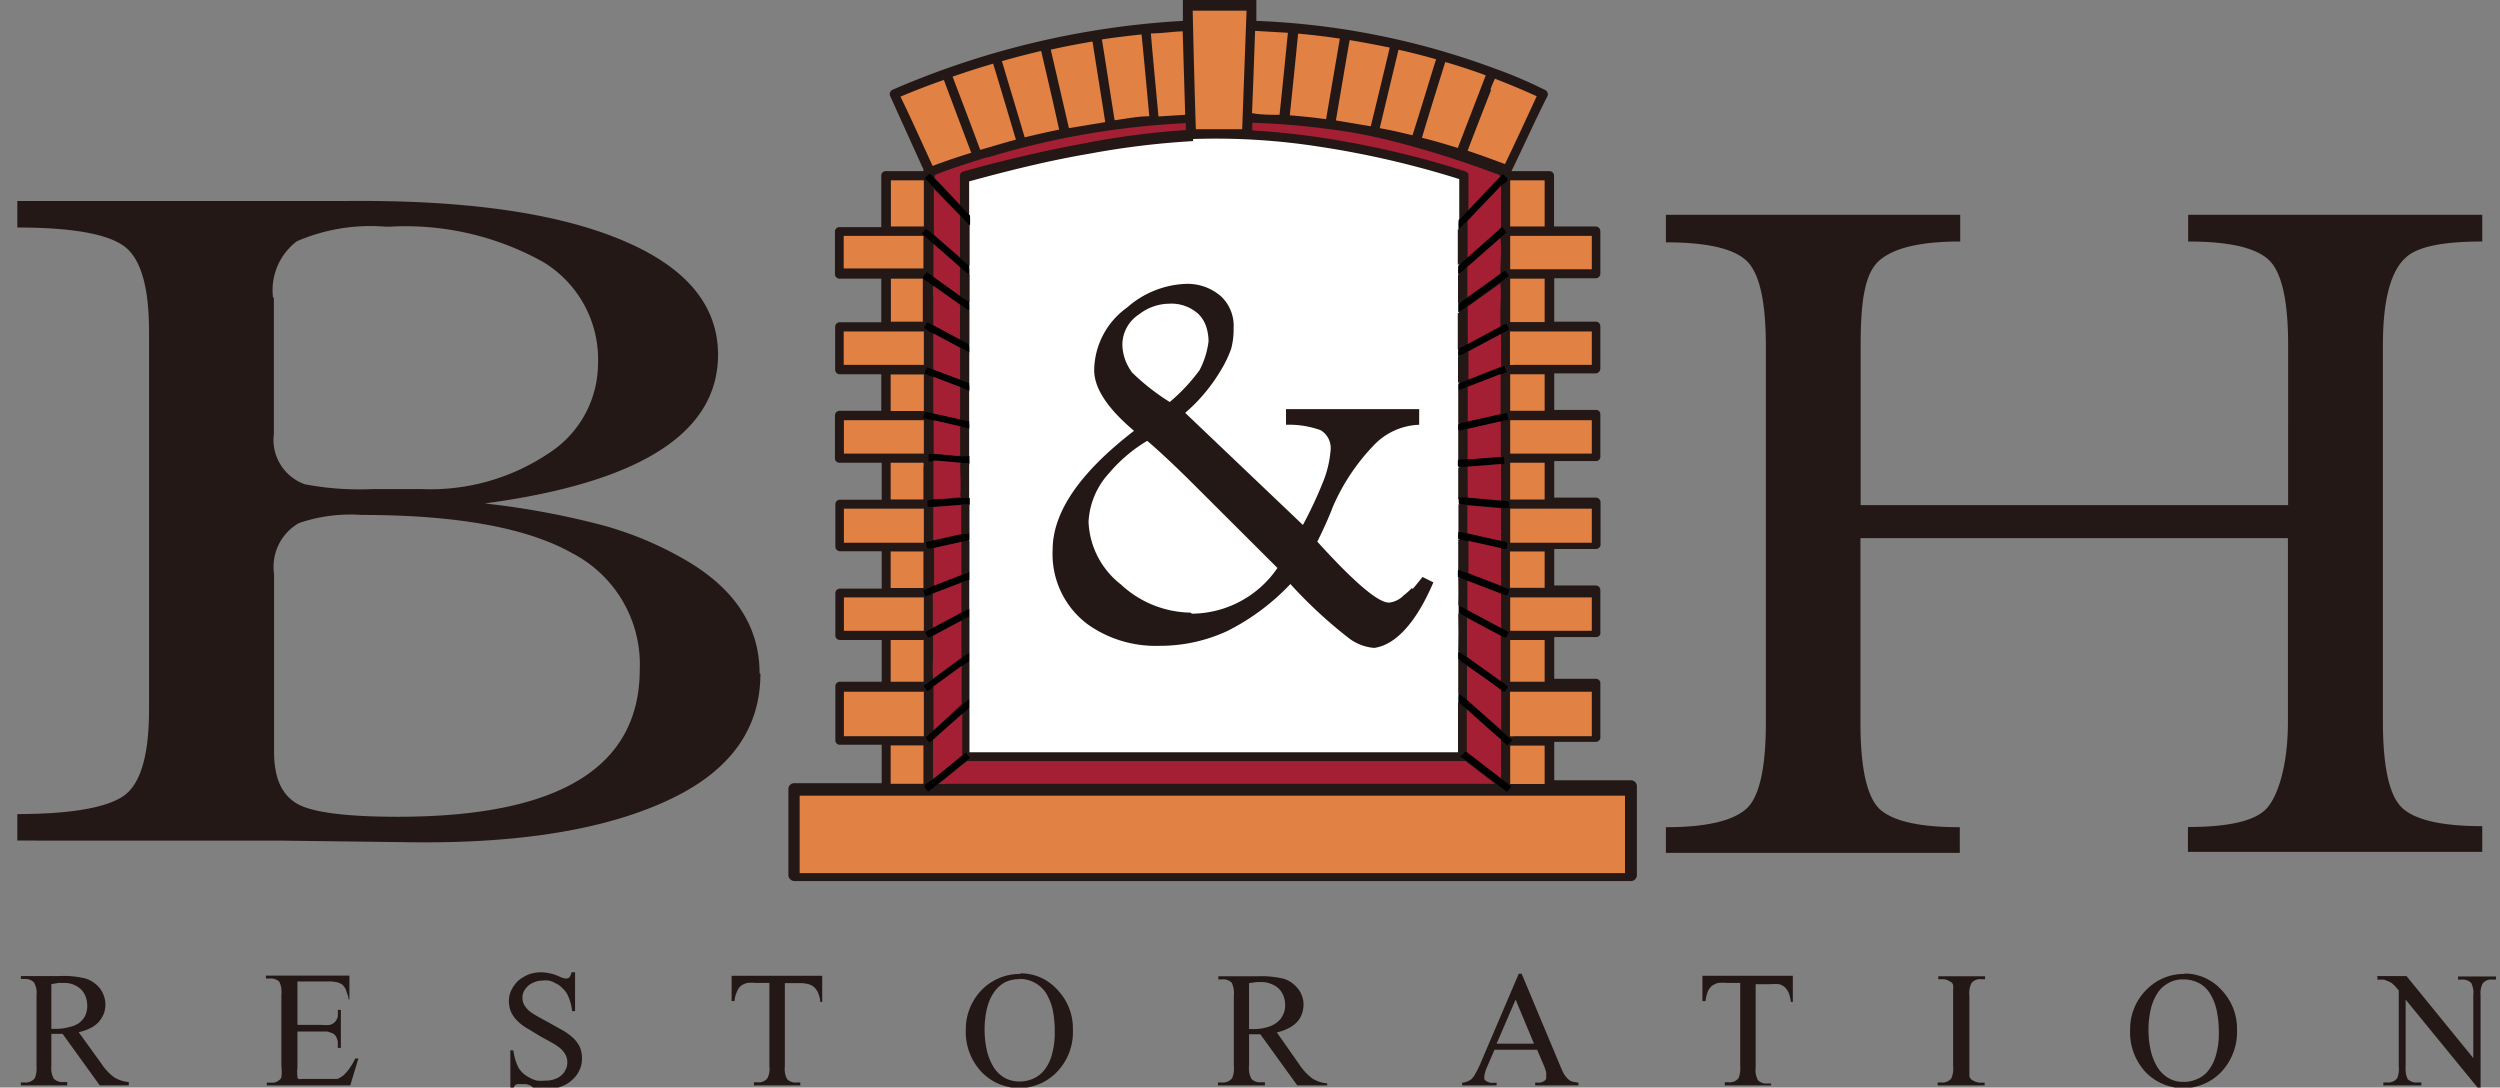 <svg id="Layer_1" data-name="Layer 1" xmlns="http://www.w3.org/2000/svg" xmlns:xlink="http://www.w3.org/1999/xlink" viewBox="0 0 119.77 52.1"><rect x="0" y="0" width="119.77" height="52.1" fill="#808080" stroke="none"/><defs><style>.cls-1{fill:none;}.cls-2{clip-path:url(#clip-path);}.cls-3{fill:#231815;}.cls-4{fill:#e18143;}.cls-5{fill:#a41f33;}.cls-6{fill:#fff;}.cls-7{fill:#010101;}</style><clipPath id="clip-path"><rect id="SVGID" class="cls-1" width="119.77" height="52.1"/></clipPath></defs><title>Artboard 1</title><g class="cls-2"><g class="cls-2"><g class="cls-2"><path class="cls-3" d="M56.63,0C57.81,0,59,0,60.19,0c0,.34,0,.68,0,1A36.93,36.93,0,0,1,71.63,3.29,21.69,21.69,0,0,1,74,4.3a.23.23,0,0,1,.13.32C73.52,5.81,73,7,72.41,8.2h1.8a.22.22,0,0,1,.24.22v2.43h2a.23.23,0,0,1,.22.24c0,.68,0,1.35,0,2a.22.22,0,0,1-.21.24h-2v2.08h2a.22.22,0,0,1,.21.22v2a.24.24,0,0,1-.21.26h-2v1.75h2a.2.2,0,0,1,.21.21c0,.68,0,1.35,0,2a.21.21,0,0,1-.21.24h-2v1.75h2a.23.23,0,0,1,.22.22v2a.22.22,0,0,1-.22.24h-2v1.75h2a.22.22,0,0,1,.21.23v2a.2.2,0,0,1-.21.24c-.68,0-1.36,0-2,0v2h2a.21.21,0,0,1,.21.22c0,.85,0,1.69,0,2.54a.22.22,0,0,1-.21.26h-2v1.84h3.66a.29.29,0,0,1,.3.31v4.25a.29.29,0,0,1-.3.27H38.07a.3.3,0,0,1-.3-.27V37.79a.28.28,0,0,1,.3-.27h4.17c0-.61,0-1.23,0-1.84h-2a.21.21,0,0,1-.22-.21V32.88a.22.22,0,0,1,.22-.22h2v-2h-2a.22.22,0,0,1-.22-.24v-2a.22.22,0,0,1,.22-.22h2V26.41c-.67,0-1.35,0-2,0a.23.23,0,0,1-.22-.24v-2a.22.22,0,0,1,.22-.23h2V22.17h-2A.23.23,0,0,1,40,22V19.9a.23.23,0,0,1,.22-.22h2V17.93h-2a.22.22,0,0,1-.21-.21V15.65a.22.22,0,0,1,.21-.21h2V13.35h-2a.22.22,0,0,1-.22-.23v-2a.22.22,0,0,1,.22-.24h2V8.42a.21.21,0,0,1,.2-.22h1.82c0-.06,0-.13-.05-.19L42.65,4.61a.23.23,0,0,1,.11-.31A40.73,40.73,0,0,1,56.67,1l0-1Z"/><path class="cls-4" d="M43.14,4.63c.69-.29,1.38-.56,2.08-.8.43,1.16.87,2.32,1.31,3.49-.62.19-1.24.4-1.85.63-.51-1.11-1-2.21-1.54-3.32ZM71.4,4.3a4.93,4.93,0,0,1,.22-.53c.66.26,1.32.53,2,.84-.5,1.09-1,2.17-1.52,3.25-.59-.22-1.19-.44-1.79-.64.38-1,.75-1.94,1.13-2.92ZM45.64,3.67c.64-.22,1.29-.43,1.94-.62.37,1.21.73,2.43,1.09,3.64-.57.15-1.14.33-1.71.49-.43-1.17-.88-2.34-1.32-3.5ZM68.12,6.6c.37-1.22.74-2.42,1.12-3.63.65.19,1.3.4,1.94.64L69.84,7.09c-.57-.18-1.15-.35-1.72-.49ZM48,2.93c.62-.18,1.25-.34,1.88-.49.29,1.26.59,2.51.86,3.77-.55.11-1.1.24-1.65.37-.36-1.22-.73-2.44-1.09-3.65Zm19-.55c.61.14,1.21.29,1.8.46-.38,1.21-.74,2.43-1.13,3.64-.51-.12-1-.24-1.57-.34L67,2.38Zm-16.66,0c.66-.15,1.33-.28,2-.39.2,1.29.41,2.58.61,3.86l-1.74.29-.87-3.76ZM64,5.77c.22-1.28.43-2.56.66-3.85q1,.17,1.92.36c-.3,1.26-.6,2.51-.91,3.77L64,5.77ZM52.79,1.89c.63-.1,1.26-.17,1.9-.24.13,1.3.25,2.61.37,3.92-.56,0-1.11.12-1.66.19C53.19,4.47,53,3.18,52.79,1.89Zm9,3.64c.14-1.31.27-2.61.4-3.92q1,.09,2,.24l-.66,3.86c-.59-.08-1.18-.14-1.78-.19ZM60.14,1.48l1.56.09c-.13,1.31-.26,2.62-.4,3.93-.44,0-.88,0-1.32-.08.06-1.31.1-2.63.15-3.94Zm-5,.12c.5,0,1-.08,1.52-.1l.12,4-1.28.08c-.12-1.31-.25-2.62-.36-3.93Zm2-1.09c.86,0,1.72,0,2.58,0l-.21,5.68c-.74,0-1.48,0-2.22,0-.06-1.89-.11-3.78-.15-5.68Z"/><path class="cls-5" d="M47.3,7.55A38.94,38.94,0,0,1,56.81,5.9v.33a39.14,39.14,0,0,0-4.93.65q-2.9.54-5.71,1.33a.22.22,0,0,0-.18.25c0,.46,0,.91,0,1.36l0,0c-.39-.44-.8-.86-1.21-1.29,0,0,0-.11,0-.14.83-.34,1.69-.6,2.55-.87ZM60,5.88q1.83.06,3.63.3a25.43,25.43,0,0,1,2.72.49,46.61,46.61,0,0,1,5.31,1.65c.08,0,.19.07.23.15-.51.55-1,1.08-1.54,1.62,0-.57,0-1.15,0-1.72,0-.11-.14-.16-.24-.19a43.25,43.25,0,0,0-5.63-1.39A37.35,37.35,0,0,0,60,6.25a2.29,2.29,0,0,1,0-.37Z"/><path class="cls-6" d="M57.16,6.66a32.14,32.14,0,0,1,6,.36,44.63,44.63,0,0,1,6.75,1.56v2a2.69,2.69,0,0,0,0,.49c0,.57,0,1.14,0,1.7a3.23,3.23,0,0,0,0,.44c0,.47,0,.93,0,1.4a2.8,2.8,0,0,0,0,.41q0,.87,0,1.74a2.28,2.28,0,0,0,0,.37q0,.63,0,1.26a2.16,2.16,0,0,0,0,.36c0,.53,0,1.07,0,1.61a2,2,0,0,0,0,.35q0,.7,0,1.41a1.93,1.93,0,0,0,0,.34q0,.72,0,1.44a1.82,1.82,0,0,0,0,.33c0,.43,0,.87,0,1.3a2,2,0,0,0,0,.35c0,.49,0,1,0,1.49a2.16,2.16,0,0,0,0,.36c0,.45,0,.89,0,1.34a2.29,2.29,0,0,0,0,.37q0,.92,0,1.83a2.67,2.67,0,0,0,0,.4c0,.54,0,1.07,0,1.61a3.2,3.2,0,0,0,0,.44v2.38H46.43c0-.7,0-1.4,0-2.1v-.44c0-.6,0-1.2,0-1.79v-.41q0-.87,0-1.74v-.36c0-.47,0-.93,0-1.4,0-.12,0-.24,0-.36,0-.52,0-1,0-1.55v-.33q0-.69,0-1.38v-.32c0-.54,0-1.07,0-1.61a1.93,1.93,0,0,0,0-.34c0-.45,0-.9,0-1.36a1.93,1.93,0,0,0,0-.34c0-.49,0-1,0-1.46a2.29,2.29,0,0,0,0-.37c0-.49,0-1,0-1.46a2.54,2.54,0,0,0,0-.39q0-.8,0-1.59a2.94,2.94,0,0,0,0-.42q0-.66,0-1.32a2.17,2.17,0,0,0,0-.44c0-.64,0-1.28,0-1.92a3.84,3.84,0,0,0,0-.48c0-.58,0-1.15,0-1.73,1.9-.52,3.83-1,5.78-1.33a39.34,39.34,0,0,1,4.95-.6Z"/><path class="cls-7" d="M72,8.35c.08.07.2.13.22.24s-.19.2-.29.31c-.53.56-1.08,1.12-1.61,1.69a6.09,6.09,0,0,1-.44.44,2.66,2.66,0,0,1,0-.49c.16-.13.3-.3.45-.45.51-.54,1-1.07,1.54-1.62L72,8.35Zm-27.69.19a1,1,0,0,1,.21-.21c.11,0,.16.15.25.23L46,9.84c.16.16.3.34.47.48a4,4,0,0,1,0,.49,4.78,4.78,0,0,1-.44-.46L44.75,9c-.15-.17-.31-.32-.47-.49Z"/><path class="cls-4" d="M72.35,8.64H74v2.21H72.35c0-.73,0-1.47,0-2.21Zm-29.68,0h1.59v2.21H42.68c0-.73,0-1.47,0-2.21Z"/><path class="cls-5" d="M44.7,9l0,0L46,10.34c0,.59,0,1.17,0,1.76a1.93,1.93,0,0,1,0,.24c-.42-.37-.85-.73-1.26-1.11,0-.74,0-1.5,0-2.24Zm25.6,1.59c.53-.57,1.08-1.13,1.61-1.69,0,.66,0,1.33,0,2a1,1,0,0,1-.23.23l-1.38,1.22c0-.58,0-1.16,0-1.74Z"/><path class="cls-3" d="M69.86,11a6.09,6.09,0,0,0,.44-.44c0,.58,0,1.17,0,1.75-.15.13-.3.27-.46.39,0-.56,0-1.13,0-1.7ZM46,10.34a4.89,4.89,0,0,0,.45.46c0,.64,0,1.29,0,1.93a5.63,5.63,0,0,1-.45-.38,2,2,0,0,0,0-.25c0-.58,0-1.17,0-1.76Z"/><path class="cls-7" d="M44.17,11.19a1.37,1.37,0,0,1,.19-.22,1.93,1.93,0,0,1,.36.28c.41.37.84.73,1.26,1.1a5.63,5.63,0,0,0,.45.38c0,.14,0,.29,0,.44A4,4,0,0,1,46,12.8l-1.28-1.12a6.28,6.28,0,0,1-.54-.49Zm27.75-.3c.12,0,.18.15.25.24-.09.1-.2.18-.29.27-.53.46-1.06.92-1.58,1.39l-.44.38a3.23,3.23,0,0,1,0-.44l.45-.39,1.38-1.22a1.52,1.52,0,0,0,.22-.22Z"/><path class="cls-4" d="M72.35,11.3h3.91v1.6H72.35V11.3Zm-31.92,0h3.81l0,0v1.56l0,0H40.42V11.3Z"/><path class="cls-5" d="M44.71,11.68c.43.37.86.74,1.28,1.12,0,.41,0,.82,0,1.23a.78.78,0,0,1,0,.16l-1.27-.91c0-.54,0-1.07,0-1.61ZM70.3,12.79l1.58-1.39c.07.57,0,1.13,0,1.7-.52.4-1.07.77-1.6,1.16,0-.49,0-1,0-1.46Z"/><path class="cls-3" d="M69.86,13.17a5.46,5.46,0,0,0,.44-.38c0,.49,0,1,0,1.46-.15.11-.29.21-.45.31,0-.46,0-.93,0-1.39ZM46,12.8a4,4,0,0,0,.45.37c0,.44,0,.88,0,1.32a3.29,3.29,0,0,1-.46-.3A.4.4,0,0,0,46,14c0-.41,0-.82,0-1.23Z"/><path class="cls-7" d="M44.33,13a4.28,4.28,0,0,1,.38.26l1.27.91a5,5,0,0,0,.45.3,2.94,2.94,0,0,1,0,.42L46,14.6l-1.25-.88a5.36,5.36,0,0,0-.49-.34l0,0-.06-.06a.93.93,0,0,1,.18-.26Zm27.59.08a.64.64,0,0,1,.2-.11l.17.25c-.13.11-.27.2-.41.3L70.3,14.67c-.13.1-.29.2-.44.3,0-.14,0-.28,0-.41l.46-.31c.53-.39,1.08-.75,1.6-1.15Z"/><path class="cls-4" d="M72.35,13.35H74v2.08H72.35Zm-29.67,0h1.53l0,0v2.06H42.68V13.35Z"/><path class="cls-5" d="M44.73,13.7l0,0L46,14.6c0,.56,0,1.12,0,1.68l-1.29-.69c0-.44,0-.89,0-1.33a3.38,3.38,0,0,1,0-.55Zm25.57,1,1.58-1.13c.05.48,0,1,0,1.45,0,.22,0,.43,0,.65-.52.28-1,.55-1.57.84,0-.61,0-1.21,0-1.81Z"/><path class="cls-3" d="M69.86,15l.44-.3c0,.6,0,1.2,0,1.81l-.46.23q0-.87,0-1.74ZM46,14.6c.14.11.29.21.44.31q0,.79,0,1.59L46,16.28c0-.56,0-1.12,0-1.68Z"/><path class="cls-7" d="M71.89,15.64a2.1,2.1,0,0,1,.26-.13,1,1,0,0,1,.15.26,2.22,2.22,0,0,1-.39.23l-1.61.86c-.14.07-.29.15-.44.21a2.16,2.16,0,0,1,0-.36l.46-.23,1.57-.84Zm-27.48-.2a3,3,0,0,1,.31.15l1.29.69.42.22a2.41,2.41,0,0,1,0,.38L46,16.66,44.77,16a2.5,2.5,0,0,1-.5-.29.92.92,0,0,1,.15-.25Z"/><path class="cls-4" d="M72.35,15.88h3.91v1.6H72.54a.69.69,0,0,1-.2,0c0-.53,0-1.06,0-1.59Zm-31.92,0h3.83v1.6H40.42v-1.6Z"/><path class="cls-5" d="M70.3,16.86,71.91,16v1.36a.76.76,0,0,1,0,.21l-1.56.61c0-.44,0-.88,0-1.32ZM44.7,16l.06,0c.42.23.84.44,1.25.67,0,.51,0,1,0,1.54l-1.3-.49c0-.58,0-1.16,0-1.74Z"/><path class="cls-3" d="M69.86,17.07a3.55,3.55,0,0,0,.44-.21c0,.44,0,.88,0,1.32a3,3,0,0,1-.45.16q0-.63,0-1.26ZM46,16.66l.43.22q0,.74,0,1.47A3,3,0,0,1,46,18.2c0-.51,0-1,0-1.54Z"/><path class="cls-7" d="M44.42,17.6l.3.11,1.3.49a3.39,3.39,0,0,0,.41.15,2.28,2.28,0,0,1,0,.37L46,18.55l-1.31-.5c-.14-.05-.27-.09-.4-.15a2.09,2.09,0,0,1,.11-.3Zm27.46,0,.2-.07c0,.1.08.19.11.29l-.3.13-1.58.61a3.29,3.29,0,0,1-.44.16,1.37,1.37,0,0,1,0-.35l.45-.16,1.57-.61Z"/><path class="cls-4" d="M42.67,17.94c.53,0,1.06,0,1.59,0v1.75H42.67c0-.58,0-1.16,0-1.74Z"/><path class="cls-5" d="M70.31,18.53l1.58-.61s0,.13,0,.19c0,.58,0,1.16,0,1.75l-1.59.35V18.53Z"/><path class="cls-4" d="M72.35,17.93H74v1.75H72.35c0-.58,0-1.17,0-1.75Z"/><path class="cls-5" d="M44.71,18.05l1.31.5c0,.52,0,1,0,1.55l-.09,0-1.22-.27c0-.59,0-1.17,0-1.76Z"/><path class="cls-3" d="M69.86,18.69a4,4,0,0,0,.45-.16c0,.56,0,1.12,0,1.68-.15,0-.3.07-.45.09,0-.53,0-1.07,0-1.61ZM46,18.55l.42.17c0,.48,0,1,0,1.46a4,4,0,0,1-.5-.1H46c0-.51,0-1,0-1.54Z"/><path class="cls-7" d="M71.89,19.86l.3-.07a1.67,1.67,0,0,1,.08.32l-.43.09-1.54.35a3.48,3.48,0,0,0-.44.1,2,2,0,0,1,0-.35l.44-.1,1.59-.36Zm-27.56-.13.39.08,1.22.27a2.84,2.84,0,0,0,.49.1c0,.12,0,.23,0,.35L46,20.44l-1.22-.28c-.18-.05-.36-.07-.54-.13a1.88,1.88,0,0,1,.06-.31Z"/><path class="cls-4" d="M72.35,20.13h3.91v1.6H72.35v-1.6Zm-31.92,0h3.83v1.6c-1.28,0-2.56,0-3.83,0,0-.54,0-1.07,0-1.61Z"/><path class="cls-5" d="M70.3,20.55l1.54-.35h.06c0,.57,0,1.14,0,1.71L70.49,22H70.3c0-.49,0-1,0-1.47Zm-25.6-.4h.11l1.22.28c0,.47,0,.94,0,1.41H45.8l-1.07-.1c0-.53,0-1.06,0-1.59Z"/><path class="cls-3" d="M69.86,20.65l.44-.1c0,.49,0,1,0,1.47h.19c-.21,0-.42,0-.63,0v-1.4ZM46,20.44l.41.09q0,.67,0,1.35a4.49,4.49,0,0,1-.64,0H46c0-.47,0-.94,0-1.42Z"/><path class="cls-7" d="M71.9,21.9h.15a.73.73,0,0,1,0,.33h-.15l-1.62.13-.43,0a2,2,0,0,1,0-.35l.63,0c.47-.05.94-.08,1.41-.12Zm-27.39-.15c.06,0,.14,0,.22,0l1.07.1a4.49,4.49,0,0,0,.64,0v.35l-.4,0-1.14-.1-.41,0a1.51,1.51,0,0,1,0-.3Z"/><path class="cls-5" d="M44.7,22.07l.2,0,1.14.1c0,.55,0,1.11,0,1.66-.35,0-.71.06-1.06.09a1.13,1.13,0,0,1-.26,0c0-.62,0-1.25,0-1.88Z"/><path class="cls-4" d="M42.67,23.93c0-.59,0-1.18,0-1.76h1.57a.41.41,0,0,1,0,.19v1.57Z"/><path class="cls-3" d="M46,22.19l.39,0c0,.53,0,1.07,0,1.6l-.39,0C46.05,23.3,46,22.74,46,22.19Z"/><path class="cls-4" d="M72.35,22.17H74c0,.59,0,1.17,0,1.76H72.35Z"/><path class="cls-5" d="M70.3,22.36l1.61-.13c0,.6,0,1.19,0,1.79l-1.6-.14Z"/><path class="cls-3" d="M69.86,22.4l.44,0v1.52l-.44,0V22.4Z"/><path class="cls-7" d="M69.86,23.84l.44,0,1.59.14a2,2,0,0,1,.42.05l0,.3a1.51,1.51,0,0,1-.37,0l-1.62-.14-.43-.05a1.71,1.71,0,0,1,0-.32ZM45,23.94l1.07-.08.39,0v.32l-.39,0-1.34.1-.29,0a1.53,1.53,0,0,1,0-.3,3.81,3.81,0,0,1,.59-.08Z"/><path class="cls-3" d="M69.86,24.16l.44.05c0,.45,0,.9,0,1.35l-.43-.1c0-.43,0-.86,0-1.3Zm-23.81,0,.39,0c0,.47,0,.93,0,1.39l-.38.08c0-.48,0-1,0-1.43Z"/><path class="cls-5" d="M70.3,24.21l1.61.14c0,.52,0,1,0,1.55h-.06l-1.55-.35C70.29,25.11,70.3,24.66,70.3,24.21Zm-25.59.08,1.34-.1c0,.47,0,.95,0,1.43l-1.34.3c0-.54,0-1.09,0-1.63Z"/><path class="cls-4" d="M72.35,24.37h3.91V26H72.35v-1.6Zm-31.92,0h3.83V26H40.43c0-.53,0-1.06,0-1.6Z"/><path class="cls-7" d="M46.06,25.62l.38-.07v.32l-.38.09-1.36.3a.54.54,0,0,1-.28,0,1.36,1.36,0,0,1-.06-.29l.35-.08,1.34-.3Zm23.8-.16.43.1,1.55.35c.13,0,.27.05.39.09a1.36,1.36,0,0,1-.06.29.8.8,0,0,1-.26,0l-1.62-.37c-.14,0-.28-.07-.43-.09a1.93,1.93,0,0,1,0-.34Z"/><path class="cls-3" d="M46.06,26l.38-.09c0,.52,0,1,0,1.55l-.37.13c0-.53,0-1.06,0-1.59Zm23.8-.15a3,3,0,0,1,.43.09v1.56l-.43-.16c0-.5,0-1,0-1.49Z"/><path class="cls-5" d="M44.71,26.26l1.35-.3c0,.53,0,1.06,0,1.59l-1.31.51h0a1.73,1.73,0,0,1,0-.32c0-.5,0-1,0-1.49Zm25.58-.36,1.62.36v1.57a.86.86,0,0,1,0,.23h0l-1.56-.6V25.9Z"/><path class="cls-4" d="M72.35,26.42H74c0,.58,0,1.16,0,1.74-.55,0-1.11,0-1.66,0,0-.58,0-1.17,0-1.75ZM42.67,28.17c0-.58,0-1.17,0-1.75h1.57v1.75Z"/><path class="cls-7" d="M46.07,27.55l.37-.13c0,.12,0,.24,0,.36a2.72,2.72,0,0,0-.37.13l-1.36.52a2.46,2.46,0,0,1-.38.14,1,1,0,0,1-.1-.29c.17-.1.36-.14.53-.22l1.31-.51Zm23.79-.25.43.16,1.56.6.47.18a1.36,1.36,0,0,1-.11.28c-.11,0-.21-.05-.31-.08l-1.62-.62-.43-.16a2,2,0,0,1,0-.35Z"/><path class="cls-3" d="M46.06,27.91a2.72,2.72,0,0,1,.37-.13c0,.46,0,.93,0,1.4a2.48,2.48,0,0,0-.37.17c0-.48,0-1,0-1.44Zm23.8-.25.43.16c0,.47,0,.94,0,1.41-.14-.08-.28-.16-.43-.23C69.87,28.55,69.87,28.11,69.86,27.66Z"/><path class="cls-5" d="M44.7,28.43l1.36-.52c0,.48,0,1,0,1.44l-1.37.73c0-.55,0-1.1,0-1.65Zm25.59-.61,1.62.62V29.9a.41.41,0,0,1,0,.19l-1.61-.86c0-.47,0-.94,0-1.41Z"/><path class="cls-4" d="M72.35,28.62h3.91v1.6H72.35c0-.53,0-1.07,0-1.6Zm-31.92,0c1.27,0,2.55,0,3.83,0,0,.54,0,1.07,0,1.6H40.43v-1.6Z"/><path class="cls-7" d="M46.08,29.35a2,2,0,0,1,.36-.17c0,.12,0,.24,0,.36l-.37.19c-.45.24-.9.47-1.35.72-.08,0-.16.12-.26.09a1.46,1.46,0,0,1-.13-.25c.12-.08.24-.14.37-.21.46-.24.92-.48,1.37-.73ZM69.86,29c.15.07.29.15.43.23l1.61.86a2,2,0,0,1,.38.2,1,1,0,0,1-.14.25c-.08,0-.15-.05-.22-.08l-1.62-.87-.42-.23V29Z"/><path class="cls-3" d="M46.06,29.73c.12-.07.25-.13.38-.19q0,.87,0,1.74c-.13.07-.24.15-.36.23,0-.59,0-1.19,0-1.78Zm23.8-.36.42.23c0,.62,0,1.25,0,1.88l-.42-.28Q69.88,30.29,69.86,29.37Z"/><path class="cls-5" d="M44.72,30.45l1.34-.72c0,.59,0,1.19,0,1.78l-1.36,1a8.47,8.47,0,0,1,0-1c0-.34,0-.68,0-1Zm25.56-.85,1.62.86c0,.73,0,1.45,0,2.18-.54-.39-1.09-.77-1.62-1.16V29.6Z"/><path class="cls-4" d="M72.35,30.66H74v2H72.35q0-1,0-2Zm-29.68,2c0-.68,0-1.36,0-2,.52,0,1,0,1.58,0,0,.68,0,1.36,0,2Z"/><path class="cls-7" d="M46.08,31.51c.12-.08.23-.16.36-.23,0,.13,0,.27,0,.4l-.36.25-1.37,1a1.67,1.67,0,0,1-.28.18,2,2,0,0,1-.17-.23c0-.05.06-.07.09-.1l.39-.27,1.36-1Zm23.78-.31.42.28,1.62,1.16a1.56,1.56,0,0,1,.35.27,1.12,1.12,0,0,1-.16.22c-.06,0-.12,0-.17-.06-.53-.41-1.09-.78-1.64-1.18-.13-.1-.27-.19-.42-.29a2.54,2.54,0,0,1,0-.39Z"/><path class="cls-3" d="M46.07,31.93l.37-.25q0,.9,0,1.8l-.34.28c0-.55,0-1.11,0-1.67a.78.78,0,0,0,0-.16Zm23.79-.33a4.43,4.43,0,0,1,.42.29v1.65a4.35,4.35,0,0,0-.42-.33c0-.54,0-1.08,0-1.61Z"/><path class="cls-5" d="M44.7,32.9l1.37-1a.78.78,0,0,1,0,.16c0,.56,0,1.12,0,1.67L44.72,35a4.78,4.78,0,0,0,0-.53V32.9Zm25.58.64V31.89c.55.39,1.11.77,1.64,1.17,0,.64,0,1.28,0,1.91l-1.63-1.43Z"/><path class="cls-4" d="M72.35,33.14h3.91v2.13H72.54a.69.69,0,0,1-.2,0c0-.7,0-1.41,0-2.12Zm-31.92,0h3.83v2.13H40.43q0-1.07,0-2.13Z"/><path class="cls-7" d="M46.1,33.76l.34-.28v.44l-.34.28-1.4,1.24a.93.93,0,0,1-.15.13,1.15,1.15,0,0,1-.21-.23c.12-.12.26-.23.39-.35l1.38-1.21Zm23.76-.55a4.35,4.35,0,0,1,.42.33L71.91,35l.53.46a1.71,1.71,0,0,1-.22.25l-.3-.24c-.53-.5-1.1-1-1.64-1.45a4.23,4.23,0,0,0-.41-.33,3.23,3.23,0,0,1,0-.44Z"/><path class="cls-3" d="M69.87,33.65c.14.1.28.22.41.33,0,.7,0,1.4,0,2.1l-.09,0a.75.75,0,0,1-.26.21c.09.08.19.14.29.22H46.28l.18-.15-.21-.26-.15.13c0-.66,0-1.32,0-2l.34-.29c0,.7,0,1.4,0,2.1H69.85V33.66Z"/><path class="cls-5" d="M44.7,35.44c.46-.42.93-.82,1.4-1.24,0,.66,0,1.32,0,2-.46.39-.93.76-1.4,1.14,0-.63,0-1.25,0-1.87Zm25.57.64c0-.7,0-1.4,0-2.1.55.49,1.11,1,1.64,1.45,0,.64,0,1.28,0,1.92l-1.65-1.27Z"/><path class="cls-4" d="M72.35,35.72H74v1.84H72.35c0-.61,0-1.23,0-1.84Zm-29.68.18c0-.06,0-.13,0-.19h1.57v1.84H42.67V35.89Z"/><path class="cls-7" d="M69.93,36.24a1,1,0,0,0,.25-.21l.09,0,1.65,1.27c.15.14.35.24.48.39a1.16,1.16,0,0,1-.2.24c-.2-.14-.39-.29-.57-.43l-1.42-1.09-.29-.21Zm-23.67-.19a2.52,2.52,0,0,0,.21.25l-.18.16c-.45.35-.88.72-1.33,1.07a3.73,3.73,0,0,1-.5.39c-.06-.08-.16-.15-.17-.25s.28-.23.42-.35c.47-.38.94-.75,1.4-1.14l.15-.12Z"/><path class="cls-5" d="M45,37.53c.45-.35.88-.72,1.33-1.07H70.21l1.42,1.09c-.32,0-.65,0-1,0H45.32a1.21,1.21,0,0,1-.38,0v0Z"/><path class="cls-4" d="M38.31,38.12H77.85v3.71H38.31V38.12Z"/><path class="cls-3" d="M113.87,46.76h1.42l3.2,3.93v-3a1.07,1.07,0,0,0-.1-.6.59.59,0,0,0-.46-.16h-.17v-.15h1.82v.15h-.19a.51.51,0,0,0-.46.2,1.07,1.07,0,0,0-.09.56v4.42h-.14l-3.45-4.22V51.1a1.17,1.17,0,0,0,.1.6.59.59,0,0,0,.46.16H116V52h-1.82v-.14h.19a.54.54,0,0,0,.47-.2,1.13,1.13,0,0,0,.08-.56V47.45l-.19-.22-.14-.13-.15-.08-.2-.08a1.4,1.4,0,0,0-.34,0v-.14Zm-9.29.16a1.38,1.38,0,0,0-.7.18,1.4,1.4,0,0,0-.52.48,2.52,2.52,0,0,0-.32.76,4.46,4.46,0,0,0-.11,1,4.6,4.6,0,0,0,.11,1,2.72,2.72,0,0,0,.32.79,1.55,1.55,0,0,0,.53.52,1.36,1.36,0,0,0,.71.18,1.49,1.49,0,0,0,.67-.14,1.28,1.28,0,0,0,.54-.42,2.1,2.1,0,0,0,.36-.75,3.73,3.73,0,0,0,.13-1.07,5,5,0,0,0-.11-1.07,2.47,2.47,0,0,0-.32-.79,1.36,1.36,0,0,0-.52-.49,1.63,1.63,0,0,0-.75-.18Zm.07-.28a2.38,2.38,0,0,1,1.77.78,2.67,2.67,0,0,1,.75,1.93,2.78,2.78,0,0,1-.75,2,2.51,2.51,0,0,1-3.64,0,2.79,2.79,0,0,1-.73-2,2.66,2.66,0,0,1,.85-2,2.49,2.49,0,0,1,1.77-.69Zm-9.57,5.21V52H92.83v-.14H93a.55.55,0,0,0,.48-.19,1.14,1.14,0,0,0,.09-.59V47.39a.84.84,0,0,0,0-.19.23.23,0,0,0-.06-.12.52.52,0,0,0-.11-.07.64.64,0,0,0-.35-.1h-.19v-.14H95.1v.14h-.19a.52.52,0,0,0-.46.19,1.07,1.07,0,0,0-.1.6v3.68c0,.08,0,.14,0,.19a.33.33,0,0,0,.18.2.74.74,0,0,0,.35.1h.19Zm-9.19-5.09V48H85.8a2.16,2.16,0,0,0-.1-.42.92.92,0,0,0-.19-.28.69.69,0,0,0-.28-.15,2.11,2.11,0,0,0-.38,0h-.74v4a1,1,0,0,0,.11.6.55.55,0,0,0,.45.16h.18V52H82.63v-.15h.19a.52.52,0,0,0,.47-.2,1.21,1.21,0,0,0,.08-.56v-4h-.63a2.77,2.77,0,0,0-.42,0,.83.83,0,0,0-.3.14.64.64,0,0,0-.2.27,1.63,1.63,0,0,0-.11.46h-.15V46.75h4.33ZM73.49,50l-.88-2.11L71.7,50h1.79Zm.11.29h-2l-.36.83a1.49,1.49,0,0,0-.13.46.61.61,0,0,0,0,.11.17.17,0,0,0,.09.1.78.78,0,0,0,.18.08,2,2,0,0,0,.32,0V52H70.05v-.13a.85.85,0,0,0,.43-.16,1,1,0,0,0,.2-.27,4.26,4.26,0,0,0,.24-.48l1.84-4.31h.14L74.72,51c.08.19.14.33.2.44a1.09,1.09,0,0,0,.2.25.46.46,0,0,0,.22.13l.28.05V52H73.55v-.14a1.06,1.06,0,0,0,.27,0,.84.84,0,0,0,.16-.07.41.41,0,0,0,.09-.1.22.22,0,0,0,0-.12.68.68,0,0,0,0-.21,2,2,0,0,0-.11-.32l-.32-.75ZM59.83,49.3h.22a2.19,2.19,0,0,0,.66-.09,1.27,1.27,0,0,0,.48-.24.88.88,0,0,0,.28-.36,1,1,0,0,0,.1-.45,1.29,1.29,0,0,0-.08-.45,1,1,0,0,0-.23-.35,1,1,0,0,0-.36-.22,1.1,1.1,0,0,0-.45-.09l-.26,0-.35.05v2.18ZM63.55,52h-1.4l-1.77-2.45h-.54v1.52a1.07,1.07,0,0,0,.11.61.54.54,0,0,0,.44.17h.21V52H58.35v-.14h.2a.55.55,0,0,0,.48-.21,1.16,1.16,0,0,0,.08-.57V47.7a1.14,1.14,0,0,0-.1-.62.58.58,0,0,0-.45-.16h-.19v-.15h1.9a4.61,4.61,0,0,1,1.23.12,1.27,1.27,0,0,1,.37.18,1.58,1.58,0,0,1,.3.28,1.1,1.1,0,0,1,.2.35,1.16,1.16,0,0,1,.08.42,1.39,1.39,0,0,1-.08.46,1.08,1.08,0,0,1-.23.38,1.4,1.4,0,0,1-.41.3,2.17,2.17,0,0,1-.56.2L62.25,51a2.66,2.66,0,0,0,.64.68,1.52,1.52,0,0,0,.69.22V52ZM48.82,46.91a1.49,1.49,0,0,0-.71.17,1.59,1.59,0,0,0-.51.49,2.29,2.29,0,0,0-.32.76,4.46,4.46,0,0,0-.11,1,4.62,4.62,0,0,0,.11,1,2.67,2.67,0,0,0,.32.79,1.49,1.49,0,0,0,.52.51,1.41,1.41,0,0,0,.71.18,1.53,1.53,0,0,0,.68-.14,1.38,1.38,0,0,0,.54-.43,2,2,0,0,0,.35-.74,3.73,3.73,0,0,0,.13-1.07,5,5,0,0,0-.1-1.07,2.72,2.72,0,0,0-.32-.79,1.49,1.49,0,0,0-.54-.49,1.45,1.45,0,0,0-.74-.18Zm.07-.28a2.36,2.36,0,0,1,1.76.78,2.67,2.67,0,0,1,.75,1.93,2.74,2.74,0,0,1-.75,2,2.5,2.5,0,0,1-3.64,0,2.78,2.78,0,0,1-.74-2,2.69,2.69,0,0,1,.85-2,2.56,2.56,0,0,1,1.77-.68Zm-9.5.11V48H39.3a1.44,1.44,0,0,0-.1-.42.82.82,0,0,0-.19-.28.63.63,0,0,0-.28-.15,1.48,1.48,0,0,0-.39-.05H37.6v4a1,1,0,0,0,.11.6.55.55,0,0,0,.45.16h.18V52H36.12v-.15h.18a.51.51,0,0,0,.47-.2,1,1,0,0,0,.09-.56v-4h-.63a2.5,2.5,0,0,0-.42,0,.83.83,0,0,0-.3.13.65.65,0,0,0-.2.28,1.34,1.34,0,0,0-.12.46h-.14V46.75h4.34Zm-11.84-.12v1.82h-.14a2.39,2.39,0,0,0-.25-.84,1.18,1.18,0,0,0-.23-.27.86.86,0,0,0-.29-.21,1.22,1.22,0,0,0-.33-.14,1.41,1.41,0,0,0-.35,0,.91.91,0,0,0-.37.08.92.92,0,0,0-.29.17,1,1,0,0,0-.2.26.66.66,0,0,0-.07.3.67.67,0,0,0,.1.38,1.27,1.27,0,0,0,.27.3,3.86,3.86,0,0,0,.42.26l.51.28.59.33a3,3,0,0,1,.5.35,1.58,1.58,0,0,1,.34.43,1.32,1.32,0,0,1,.12.59,1.18,1.18,0,0,1-.12.56,1.38,1.38,0,0,1-.34.46,1.52,1.52,0,0,1-.52.32,1.81,1.81,0,0,1-.67.12H26l-.19,0-.18,0L25.4,52l-.19-.06-.18,0-.13,0h-.08a.2.2,0,0,0-.15.06.39.39,0,0,0-.08.24h-.14V50.32h.14a4,4,0,0,0,.11.49,3.28,3.28,0,0,0,.15.36,1.69,1.69,0,0,0,.22.26,1.57,1.57,0,0,0,.3.2,1.42,1.42,0,0,0,.36.14,1.9,1.9,0,0,0,.4,0,1.23,1.23,0,0,0,.44-.07.89.89,0,0,0,.33-.19.76.76,0,0,0,.2-.27.73.73,0,0,0,.08-.33.79.79,0,0,0-.11-.42,1.16,1.16,0,0,0-.28-.31,2.93,2.93,0,0,0-.41-.26l-.49-.27-.56-.34a2.56,2.56,0,0,1-.48-.34,1.74,1.74,0,0,1-.34-.43,1.31,1.31,0,0,1-.13-.58,1.21,1.21,0,0,1,.12-.53,1.71,1.71,0,0,1,.32-.44,2,2,0,0,1,.49-.3,1.74,1.74,0,0,1,.61-.11,2.21,2.21,0,0,1,.89.21.88.88,0,0,0,.31.09.23.23,0,0,0,.16-.06.55.55,0,0,0,.1-.24h.17ZM14.25,47V49.1H15.4a2.09,2.09,0,0,0,.41,0,.61.61,0,0,0,.24-.14.7.7,0,0,0,.13-.24,1.76,1.76,0,0,0,0-.34h.15v1.82h-.15a2,2,0,0,0,0-.32.93.93,0,0,0-.06-.18.36.36,0,0,0-.08-.12.42.42,0,0,0-.14-.09l-.21-.07-.28,0H14.25v1.73a1.63,1.63,0,0,0,0,.42l0,.07a.18.18,0,0,0,.07.05.21.21,0,0,0,.12,0h1.44l.27,0a.63.63,0,0,0,.2-.1.6.6,0,0,0,.18-.15,1.5,1.5,0,0,0,.24-.3,2.72,2.72,0,0,0,.25-.43h.15L16.78,52h-4v-.13h.18l.16,0,.15-.05.13-.09a.25.25,0,0,0,.08-.12,1.86,1.86,0,0,0,0-.51V47.65a1.14,1.14,0,0,0-.1-.62.59.59,0,0,0-.46-.15h-.18v-.14h4v1.14H16.7c0-.13-.06-.25-.09-.34a.77.77,0,0,0-.09-.22,1,1,0,0,0-.12-.15l-.17-.09a1.73,1.73,0,0,0-.54-.06H14.25ZM2.46,49.29h.21a2.19,2.19,0,0,0,.66-.09A1.23,1.23,0,0,0,3.8,49a1,1,0,0,0,.29-.36,1.14,1.14,0,0,0,.09-.46,1.27,1.27,0,0,0-.08-.44.93.93,0,0,0-.23-.35,1.14,1.14,0,0,0-.81-.3H2.8l-.34.06v2.16ZM6.17,52H4.78L3,49.53H2.46v1.52a1.11,1.11,0,0,0,.11.62.57.57,0,0,0,.44.17h.21V52H1v-.14h.19a.55.55,0,0,0,.48-.21,1.29,1.29,0,0,0,.08-.57V47.68a1,1,0,0,0-.12-.61.58.58,0,0,0-.45-.17H1v-.14H2.87a4.27,4.27,0,0,1,1.23.12,1.41,1.41,0,0,1,.37.18,1.53,1.53,0,0,1,.3.27,1.25,1.25,0,0,1,.2.36,1.25,1.25,0,0,1,0,.88,1.48,1.48,0,0,1-.23.38,1.35,1.35,0,0,1-.4.3,2.39,2.39,0,0,1-.57.2l1.07,1.48a2.58,2.58,0,0,0,.64.69,1.65,1.65,0,0,0,.69.22V52ZM93.91,40.86H79.81V39.63q2.84,0,3.84-.87c.63-.55.95-1.94.95-4.16v-18c0-2.17-.31-3.54-.94-4.12s-1.91-.87-3.85-.87V10.29h14.1v1.28c-1.86,0-3.14.29-3.85.89s-.92,1.89-.92,4.1V24.2h20.48V16.53c0-2.15-.31-3.51-.94-4.09s-1.91-.87-3.85-.87V10.29h14.09v1.28c-1.85,0-3.07.24-3.63.74-.76.65-1.13,2.06-1.13,4.24v18c0,2.21.31,3.6.94,4.17s1.9.86,3.82.86v1.23h-14.1V39.62c1.85,0,3.06-.26,3.66-.78s1.13-2.07,1.13-4.25V25.78H89.13V34.6q0,3.3.93,4.17c.63.57,1.9.86,3.83.86v1.23ZM19.08,39.13c-2.56,0-4.18-.22-4.87-.64S13.13,37.32,13.13,36V27.5a2.41,2.41,0,0,1,1.19-2.44,7.59,7.59,0,0,1,3-.39q6.84,0,10.09,1.83a6,6,0,0,1,3.24,5.56q0,7.06-11.57,7.07Zm-6-24.87a2.94,2.94,0,0,1,1.14-2.7,8.87,8.87,0,0,1,4.25-.7h.18a13.56,13.56,0,0,1,7.37,1.69,5.45,5.45,0,0,1,2.63,4.88,5.12,5.12,0,0,1-2.37,4.29,10.16,10.16,0,0,1-6.11,1.71H17.87a14,14,0,0,1-3.27-.23,2.26,2.26,0,0,1-1.48-2.41V14.26Zm23.31,18q0-3.26-3.33-5.3A16.61,16.61,0,0,0,29,25.2a38.38,38.38,0,0,0-5.78-1.08Q34.39,22.62,34.4,17q0-3.54-4.52-5.46-4.68-2-13.33-1.91H.83v1.27c2.56,0,4.25.29,5.08.87s1.23,1.95,1.23,4.12V34c0,2.22-.42,3.61-1.26,4.16S3.32,39,.83,39v1.27H13.26l6.38.08c5.29.07,9.47-.62,12.51-2.08,2.86-1.37,4.28-3.37,4.28-6Zm20.65-2.91A5,5,0,0,1,53.7,28a4,4,0,0,1-1.55-3,3.72,3.72,0,0,1,1-2.35,7.18,7.18,0,0,1,1.81-1.53c.57.48,1.35,1.21,2.32,2.18l3.92,3.91a5,5,0,0,1-4.1,2.19ZM54.22,17.82a2.29,2.29,0,0,1-.45-1.29,1.74,1.74,0,0,1,.8-1.47A2.39,2.39,0,0,1,56,14.55a1.93,1.93,0,0,1,1.4.48,1.53,1.53,0,0,1,.4.66,2.41,2.41,0,0,1,.1.66,4.08,4.08,0,0,1-.43,1.38,8.77,8.77,0,0,1-1.43,1.53,10.6,10.6,0,0,1-1.83-1.44ZM67.63,28.18a3.14,3.14,0,0,1-.39.35,1.13,1.13,0,0,1-.7.34q-.78,0-3.43-2.92c.36-.73.6-1.28.74-1.66a9.89,9.89,0,0,1,1.95-2.94,3.14,3.14,0,0,1,2.19-1v-.75H61.61v.75a4.44,4.44,0,0,1,1.66.26,1,1,0,0,1,.48.92A5.15,5.15,0,0,1,63.42,23a20.46,20.46,0,0,1-1,2.15l-5.64-5.37a8.21,8.21,0,0,0,1.72-2.06,5.62,5.62,0,0,0,.48-1,3.6,3.6,0,0,0,.12-1,1.94,1.94,0,0,0-.6-1.52,2.44,2.44,0,0,0-1.71-.6A4.51,4.51,0,0,0,54,14.73a3.75,3.75,0,0,0-1.58,3c0,.87.64,1.84,1.91,2.91q-3.9,3-3.9,5.7a4.19,4.19,0,0,0,1.72,3.6,5.63,5.63,0,0,0,3.4,1,7.65,7.65,0,0,0,3.27-.72,10.85,10.85,0,0,0,3-2.24,22.08,22.08,0,0,0,2.72,2.53,2.32,2.32,0,0,0,1.29.53c1-.13,2-1.17,2.84-3.14l-.52-.26c-.19.24-.35.44-.47.57Z"/></g></g></g></svg>